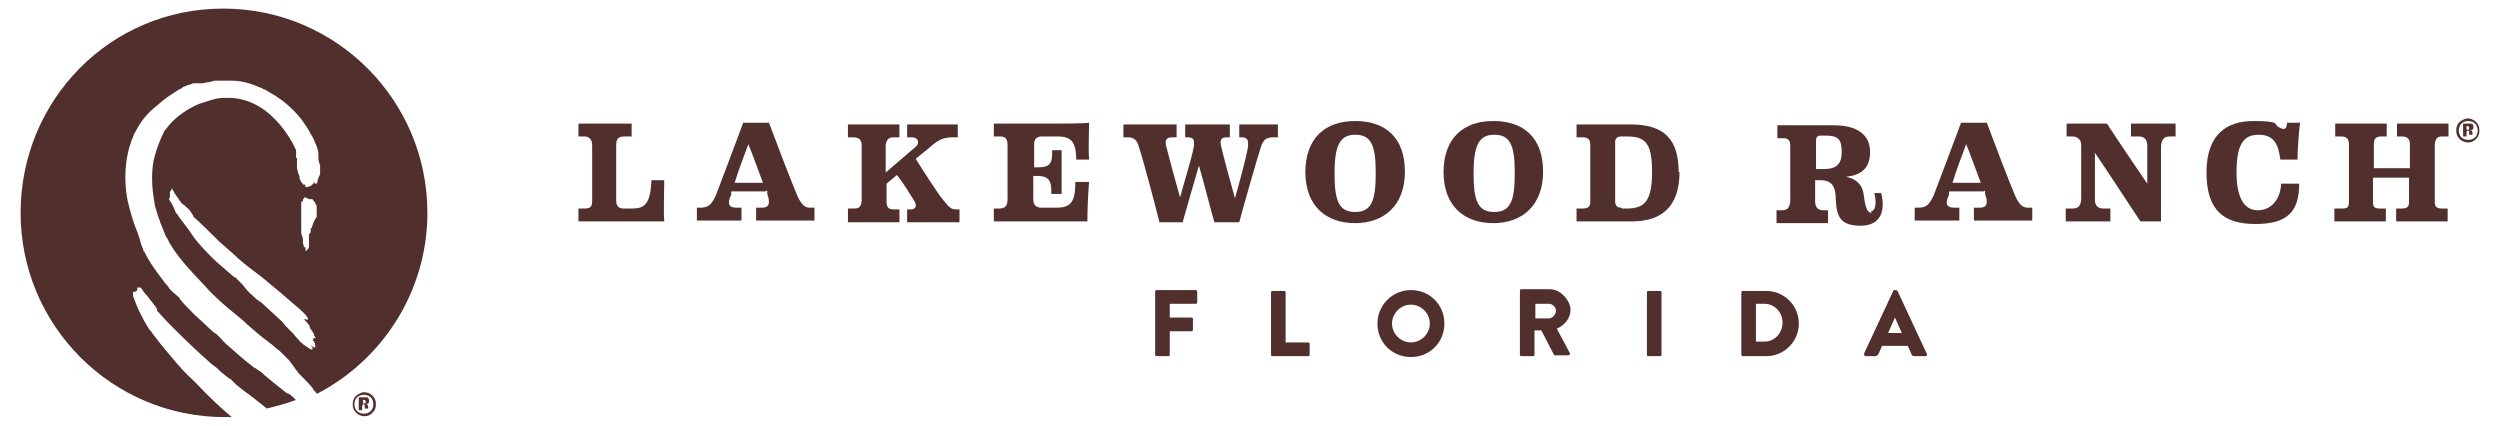<?xml version="1.0" encoding="UTF-8"?>
<svg id="Layer_1" xmlns="http://www.w3.org/2000/svg" version="1.1" viewBox="0 0 291.3 49.6">
  <!-- Generator: Adobe Illustrator 29.8.1, SVG Export Plug-In . SVG Version: 2.1.1 Build 2)  -->
  <defs>
    <style>
      .st0 {
        fill: #502f2d;
      }
    </style>
  </defs>
  <path class="st0" d="M220,38.8l.8-1.8h0l.8,1.8h-1.7.1ZM217.3,41.5h1.2c.2,0,.3-.1.4-.3l.4-.9h3l.4.9c0,.2.2.3.4.3h1.2c.2,0,.3-.1.2-.3l-3.4-7.3s-.1-.1-.2-.1h-.1s-.2,0-.2.1l-3.4,7.3c0,.1,0,.3.2.3M204.6,39.8v-4.4h1c1.2,0,2.1,1,2.1,2.2s-.9,2.2-2.1,2.2h-1ZM202.9,41.3c0,.1,0,.2.2.2h2.7c2.1,0,3.8-1.7,3.8-3.8s-1.7-3.8-3.8-3.8h-2.7c-.1,0-.2,0-.2.2,0,0,0,7.2,0,7.2ZM191.9,41.3c0,.1,0,.2.2.2h1.3c.1,0,.2,0,.2-.2v-7.2c0-.1,0-.2-.2-.2h-1.3c-.1,0-.2,0-.2.2v7.2ZM178.9,37.1v-1.7h1.6c.4,0,.8.4.8.8s-.4.9-.8.9h-1.6ZM177.1,41.3c0,.1,0,.2.2.2h1.3c.1,0,.2,0,.2-.2v-2.8h.8l1.5,2.9h1.6c.2,0,.3-.2.2-.3l-1.5-2.8c.9-.4,1.6-1.2,1.6-2.2s-1.1-2.4-2.4-2.4h-3.3c-.1,0-.2,0-.2.2v7.4ZM162.2,37.7c0-1.2,1-2.2,2.2-2.2s2.2,1,2.2,2.2-1,2.2-2.2,2.2-2.2-1-2.2-2.2M160.5,37.7c0,2.2,1.7,3.9,3.9,3.9s3.9-1.7,3.9-3.9-1.7-3.9-3.9-3.9-3.9,1.8-3.9,3.9M148.1,41.3c0,.1,0,.2.2.2h4.1c.1,0,.2,0,.2-.2v-1.2c0-.1,0-.2-.2-.2h-2.6v-5.8c0-.1,0-.2-.2-.2h-1.3c-.1,0-.2,0-.2.2v7.2ZM134.6,41.3c0,.1,0,.2.2.2h1.3c.1,0,.2,0,.2-.2v-2.7h2.5c.1,0,.2,0,.2-.2v-1.2c0-.1,0-.2-.2-.2h-2.5v-1.6h3c.1,0,.2,0,.2-.2v-1.2c0-.1,0-.2-.2-.2h-4.5c-.1,0-.2,0-.2.2v7.3Z"/>
  <g>
    <path class="st0" d="M73.5,15.9h-.7c-.7,0-1,.2-1,1v6.5c0,.7.4.9.9.9h.9c1.5,0,2.2-.5,2.3-3.3h1.5c0,1.2-.1,3.7,0,4.8h-10v-1.5h.7c.8,0,.9-.3.9-1v-6.4c0-.6-.3-1-.9-1h-.7v-1.5h6.2v1.5"/>
    <path class="st0" d="M89.2,22.3h-4v.4c-.5,1-.3,1.5.6,1.5h.6v1.5h-5.2v-1.5h.4c1,0,1.3-.4,1.8-1.4.2-.5,2.8-7.4,3.2-8.5h3c.7,1.9,2.7,7.1,3.3,8.5.5,1.1.9,1.4,1.5,1.4h.5v1.5h-6.8v-1.5h.7c.8,0,1-.5.6-1.6v-.4l-.2.1ZM87.2,16.8c-.5,1.3-1.2,3.2-1.6,4.5h3.3c-.5-1.3-1.2-3.3-1.7-4.5"/>
    <path class="st0" d="M98.8,24.3h.6c.8,0,.9-.2,1-.9v-6.5c0-.6-.3-.9-1-.9h-.6v-1.5h6v1.5h-.7c-.6,0-.8.3-.9.9v3.2l3.5-3c.5-.4.3-1.1-.4-1.1h-.6v-1.5h5.9v1.5h-.6c-1.2,0-1.8.4-2.7,1.2l-1.6,1.3c.6,1,2.8,4.4,3.2,4.8.6.7.8,1.1,1.5,1.1h.4v1.5h-6.1v-1.5h.4c.7,0,.8-.5.3-1.2-.2-.3-1.2-2-1.9-2.8l-1.2,1v2.1c0,.6.2.9.8.9h.7v1.5h-6v-1.5"/>
    <path class="st0" d="M122.5,17.5h1.2v5.1h-1.2v-.4c0-1.2-.4-1.7-1.6-1.7h-.5v2.7c0,.8.4,1,1,1h1.7c1.7,0,2.2-.7,2.2-3h1.6c-.1,1.2-.2,3.1-.2,4.6h-10.9v-1.5h.6c.8,0,1-.4,1-1.1v-6.3c0-.8-.3-1-.9-1h-.7v-1.5h7.4c.7,0,3,0,3.7-.1,0,1.2-.1,3.1,0,4.3h-1.5c0-2.2-.7-2.7-2.2-2.7h-1.8c-.6,0-.9.3-.9.9v2.7h.5c1.2,0,1.6-.4,1.6-1.6v-.4h-.1Z"/>
    <path class="st0" d="M141.5,25.9c-.3-1-1.3-4.9-1.8-6.6-.5,1.7-1.6,5.5-1.9,6.6h-2.7c-.6-2.4-1.9-7.3-2.4-8.8-.2-.7-.5-1.1-1.3-1.1h-.5v-1.5h6.2v1.5h-.5c-.7,0-.9.3-.7,1.1.3,1.2,1.2,4.5,1.6,5.9.4-1.5,1.4-4.7,1.6-5.9.1-.8,0-1.1-.7-1.1h-.3v-1.5h5.2v1.5h-.4c-.6,0-.8.3-.6,1.1.3,1.3,1.2,4.6,1.6,6,.4-1.4,1.3-4.7,1.5-5.9.1-.8,0-1.2-.7-1.2h-.3v-1.5h4.5v1.5h-.5c-.8,0-1.2.2-1.5,1.2-.4,1.2-2.2,7.5-2.5,8.7h-3"/>
    <path class="st0" d="M152.1,20.1c0-4,2.3-6,5.8-6s5.8,1.9,5.8,5.9-2.5,6-5.8,6-5.8-1.9-5.8-6M160.3,20.1c0-3.3-.6-4.4-2.4-4.4s-2.4,1.3-2.4,4.5.5,4.5,2.4,4.5,2.4-1.3,2.4-4.5"/>
    <path class="st0" d="M168.2,20.1c0-4,2.3-6,5.8-6s5.8,1.9,5.8,5.9-2.5,6-5.8,6-5.8-1.9-5.8-6M176.5,20.1c0-3.3-.6-4.4-2.4-4.4s-2.4,1.3-2.4,4.5.5,4.5,2.4,4.5,2.4-1.3,2.4-4.5"/>
    <path class="st0" d="M195.7,20c0,4.3-2.3,5.8-5.6,5.8h-6.4v-1.5h.6c.8,0,1-.2,1-.9v-6.5c0-.7-.3-.9-.9-.9h-.7v-1.5h6.3c3.9,0,5.6,1.7,5.6,5.6M189,24.3h.5c2.1,0,3-.8,3-4.3s-.9-4.1-3-4.1h-.6c-.5,0-.7.3-.7.6v7c0,.5.3.7.7.7"/>
    <path class="st0" d="M218,24.6c.5,0,.7-.8.4-2.1h.8c.5,2,0,3.8-2.4,3.8s-2.8-1.1-2.9-3.1c0-1.9-.8-2.2-1.9-2.2h-.5v2.5c0,.7.4,1,.9,1h.6v1.5h-6v-1.5h.6c.7,0,.9-.3,1-1v-6.5c0-.6-.2-.9-.8-.9h-.7v-1.5h6.6c2.7,0,4.2,1.1,4.2,3.1s-1.1,2.7-2.8,2.9c1.4.3,2,1.1,2.1,2.4.2,1.5.5,1.8.9,1.8M211.5,19.7h1c1.5,0,2.1-.6,2.1-2s-.4-1.9-1.8-1.9h-.6c-.5,0-.6.2-.6.7v3.2"/>
    <path class="st0" d="M231.1,22.3h-4v.4c-.5,1-.3,1.5.6,1.5h.6v1.5h-5.2v-1.5h.4c1,0,1.3-.4,1.8-1.4.2-.5,2.8-7.4,3.2-8.5h3c.7,1.9,2.7,7.1,3.3,8.5.5,1.1.9,1.4,1.5,1.4h.5v1.5h-6.8v-1.5h.7c.8,0,1-.5.6-1.6v-.4l-.2.1ZM229.1,16.8c-.5,1.3-1.2,3.2-1.6,4.5h3.3c-.5-1.3-1.2-3.3-1.7-4.5"/>
    <path class="st0" d="M250.2,21.5v-4.5c0-.8-.4-1.1-1-1.1h-.9v-1.5h5.2v1.5h-.7c-.6,0-.9.3-1,1.1v8.8h-2.4c-1.2-1.8-3.6-5.5-5.3-8v5.5c0,.6.3,1,1,1h.8v1.5h-5.2v-1.5h.7c.8,0,1-.3,1.1-1v-6.4c0-.6-.4-1-1-1h-.7v-1.5h4.7c1.1,1.7,3.4,5.1,4.7,7"/>
    <path class="st0" d="M266.7,14.3h1.3c-.1.8-.3,3.1-.3,4.3h-2c-.2-1.7-.7-2.9-2.5-2.9s-2.6,1.1-2.6,4.4,1.1,4.4,2.5,4.4,2.6-1.1,2.7-3.1h2.1c0,3.3-1.4,4.7-5.1,4.7s-5.7-1.6-5.7-6,2.3-6,5.5-6,2.3.4,2.9.7c.7.4.9.3,1-.5"/>
    <path class="st0" d="M272.2,24.3h.6c.7,0,.9-.1.9-.8v-6.7c0-.6-.3-.9-.9-.9h-.7v-1.5h6v1.5h-.6c-.6,0-.9.2-.9.9v2.8h4.2v-2.8c0-.6-.3-.9-.9-.9h-.6v-1.5h6v1.5h-.7c-.6,0-.8.2-.9.9v6.7c0,.6.2.8.9.8h.6v1.5h-6v-1.5h.6c.7,0,.9-.2.9-.8v-2.8h-4.2v2.8c0,.6.1.8.9.8h.6v1.5h-6v-1.5h.2Z"/>
  </g>
  <path class="st0" d="M288.5,14.2c.3.3.4.6.4,1s-.1.7-.4,1c-.3.3-.6.4-.9.4s-.7-.1-1-.4c-.3-.3-.4-.6-.4-1s.1-.7.4-1c.3-.2.6-.4.9-.4s.7.1,1,.4ZM287.6,14.1c-.3,0-.6.1-.8.3-.2.2-.3.5-.3.8s.1.6.3.8c.2.2.5.3.8.3s.6-.1.8-.3c.2-.2.3-.5.3-.8s-.1-.6-.3-.8c-.2-.2-.5-.3-.8-.3ZM287.4,15.4v.5h-.4v-1.5h1c.1,0,.2.2.2.4s0,.2-.1.3-.2,0-.3.1h.2s.1.2.1.3h0v.2h-.4v-.4l-.1-.1h-.1l-.1.2ZM287.5,15.1h.2v-.2c0-.2,0-.1-.1-.2h-.2v.4h.2-.1Z"/>
  <path class="st0" d="M43.4,46.1c.3.3.4.6.4,1s-.1.7-.4,1c-.3.3-.6.4-.9.4s-.7-.1-1-.4c-.3-.3-.4-.6-.4-1s.1-.7.4-1c.3-.2.6-.4.9-.4s.7.1,1,.4ZM42.4,46c-.3,0-.6.1-.8.3s-.3.5-.3.8.1.6.3.8.5.3.8.3.6-.1.8-.3.3-.5.3-.8-.1-.6-.3-.8-.5-.3-.8-.3ZM42.2,47.3v.5h-.4v-1.5h1c.1,0,.2.2.2.4s0,.2-.1.3-.2,0-.3.1h.2s.1.2.1.3h0v.2h-.4v-.4l-.1-.1h-.1l-.1.2ZM42.4,47h.2v-.2c0-.2,0-.1-.1-.2h-.2v.4h.2-.1Z"/>
  <path class="st0" d="M34.5,18.4v-.9s-2.5-6-7.8-6.1h-.2c-.5,0-1.1,0-1.7.2,0,0-.7.2-1.6.5-1.4.6-2.7,1.5-3.6,2.6-.1.1-.2.3-.3.4l-.2.2h0v.1h0c-.2.4-.4.8-.5,1.1-.3.7-.5,1.4-.7,2.2-.3,1.6-.2,3.3.1,4.9,0,.4.2.8.3,1.2.1.4.3.8.4,1.2.2.4.3.8.5,1.2,0,.2.2.4.3.6.1.2.2.4.3.6.6,1,1.4,2,2.2,2.9.8.9,1.7,1.8,2.5,2.7.9.9,1.8,1.7,2.8,2.5.5.4,1,.8,1.5,1.3.2.2.5.4.7.6.2.2.5.4.7.6.7.6,1.5,1.1,2,1.6.3.2.5.4.7.6h0l.8.8s.5.7,1.1,1.5c.5.5,1.3,1.3,1.7,1.8h-.1c.3.3.5.5.5.6,7.6-3.9,12.9-11.9,12.9-21.1C49.8,11.7,39.2,1,26,1S2.4,11.7,2.4,24.8s10.6,23.8,23.8,23.8.6,0,.8,0c-1.3-1.1-2.7-2.4-4.1-3.9h0l-.3-.3c-1-.9-1.8-1.8-2.7-2.9-.8-.9-1.4-1.7-2.1-2.6-.1-.2-.2-.3-.4-.5-.1-.2-.2-.3-.3-.5-.2-.3-.4-.7-.6-1.1-.4-.7-.7-1.5-1-2.3v-.5h.3l.2-.2v-.3h.4s.6.9.7.9l.3.4h0l.7.9.2.3v.1h0v.1l1,1.1s2.5,2.6,5,4.8c.3.3.6.5,1,.8.1.1.3.3.4.4.4.3.8.7,1.2.9.2.2.4.4.6.6.5.4,1.1.9,1.7,1.3.6.5,1.3,1,1.9,1.5,1.2-.3,2.3-.6,3.4-1-.1,0-.2-.2-.3-.3q-.3-.2-.5-.4s-.2-.1-.1,0c-.3-.2,0,0-.2-.1,0,0-.3-.3,0,0-1-.8-1.9-1.5-2.6-2.1l-.3-.3s-.2-.1-.3-.2h0c-.2-.1-.3-.2-.4-.3h-.1c-1.2-.9-2.2-1.8-3.1-2.6-.4-.3-.7-.7-1-1h0s.1.2.2.2c-.3-.3-.4-.4-.7-.7v.1c-.8-.7-1.6-1.5-2.4-2.2h0c-.6-.6-1.2-1.2-1.7-1.8,0,0,0-.1-.1-.2-.3-.3-.6-.5-.9-.8-.1-.1-.3-.3-.4-.5,0,0-.1-.2-.2-.2,0,0-.1-.2-.2-.3.2.3.4.5.6.7-.2-.2-.5-.5-.7-.8-.1-.1-.2-.3-.3-.4-.1-.1-.2-.3-.3-.4-.6-.8-1.2-1.7-1.6-2.5,0-.1-.1-.2-.2-.3,0-.1,0-.2-.1-.3,0-.2-.2-.4-.2-.6-.1-.4-.2-.7-.3-1-.5-1.2-.9-2.5-1.2-3.8h0s-1-4,.7-7.8c0,0,0-.2.1-.2.6-1.2,1.4-2.3,2.6-3.2h0c.2-.2.5-.4.7-.6.6-.5,1.3-.9,1.9-1.3.2,0,.3-.2.5-.3.2,0,.4-.2.5-.2.2,0,.4-.1.6-.2h1c.2,0,.3,0,.5-.1.3,0,.7-.1,1-.2h2c1.1,0,2.2.3,3.3.8h0c.1,0,.3.1.4.2h0c.2,0,.4.2.6.3h0c1.5.8,2.8,1.9,3.9,3.3,0,0,.1.2.2.3l.2.3.2.3h0c.2.3.3.5.4.7.2.3.4.7.5,1,.2.4.3.7.4,1.2v.6c0,.3.1.6.2.9v.1h0v.9s-.3.6-.3.8-.1.3-.2.3-.2,0-.2-.3h0c0,.2-.1.3-.2.4h0s-.2.2-.3.2-.2.1-.3.1h-.2c0-.1,0-.2-.1-.3h-.2c0-.1-.2-.3-.2-.3l-.2-.4v-.3c-.1,0-.3-.9-.3-.9v-1.1h0v-.1M36.5,40.1h0c.2.2.3.3.2.4,0,0,0,.1,0,0-.1,0-.3-.1-.5-.3h0c.3.4.3.6,0,.5-.2-.1-.6-.4-.9-.6h0l-.2-.2h0c-.1,0-.2-.2-.3-.3l.2.2c-.3-.3-.6-.6-.8-.9l-.6-.6c-.3-.3-.5-.5-.7-.8h0l-2.5-2.3c-.2-.1-.3-.2-.5-.4l.2.2c-.2-.1-.4-.3-.6-.5-.5-.4-.9-.9-1.2-1.3l-.9-.9h-.1c-.7-.6-1.5-1.3-2.2-1.9v-.1h-.1c-.8-.8-1.6-1.6-2.3-2.5h0l-.7-1c-.3-.4-.6-.8-.9-1.2-.1-.1-.2-.3-.3-.4,0-.1-.2-.3-.3-.4l-.3-.7-.2-.4-.2-.3c-.2-.3,0-.4,0-.4v-.6c0-.1.2-.3.2-.3v-.2q.1,0,0,0h0l.4.7s.8,1.2.9,1.2.7.6.8.7c0,0,.3.4.4.6,0,0,0,.1.1.2,0,0,1.1,1,2.6,2.5h0l.2.2.2.2c.5.4,1,.9,1.5,1.3,1,1,2.1,1.8,3.3,2.7,1.6,1.3,3,2.5,4.5,3.8.6.5,1,1,1,1.2,0,.1-.2,0-.5,0l.1.1.2.2c.2.2.3.4.4.5v.2c.2.3.5.6.5.9h0c.1.1.2.3.2.3h-.3v.2h-.1l.2.2c0,.1.1.2.1.2v.2h0l.1.1h-.1M36,23.2h0s0,0,0,0h0s0,0,0,0h0s0,0,0,0h.4l.3.4.2.4v1.3c-.1,0-.4.7-.4.7l-.2.6h-.1v.5c-.1,0-.2.3-.2.3v1.4s-.2.4-.3.4h-.1v-.4h-.2v-.2l-.1-.2h0v.1h0v-.1h0v-.4h0c0-.3-.1-.5-.2-.8v-2.2h0v-1.2c0-.2,0-.3.1-.4l.1.1h0v-.2h0c0-.1.1-.2.2-.3h.1"/>
</svg>
